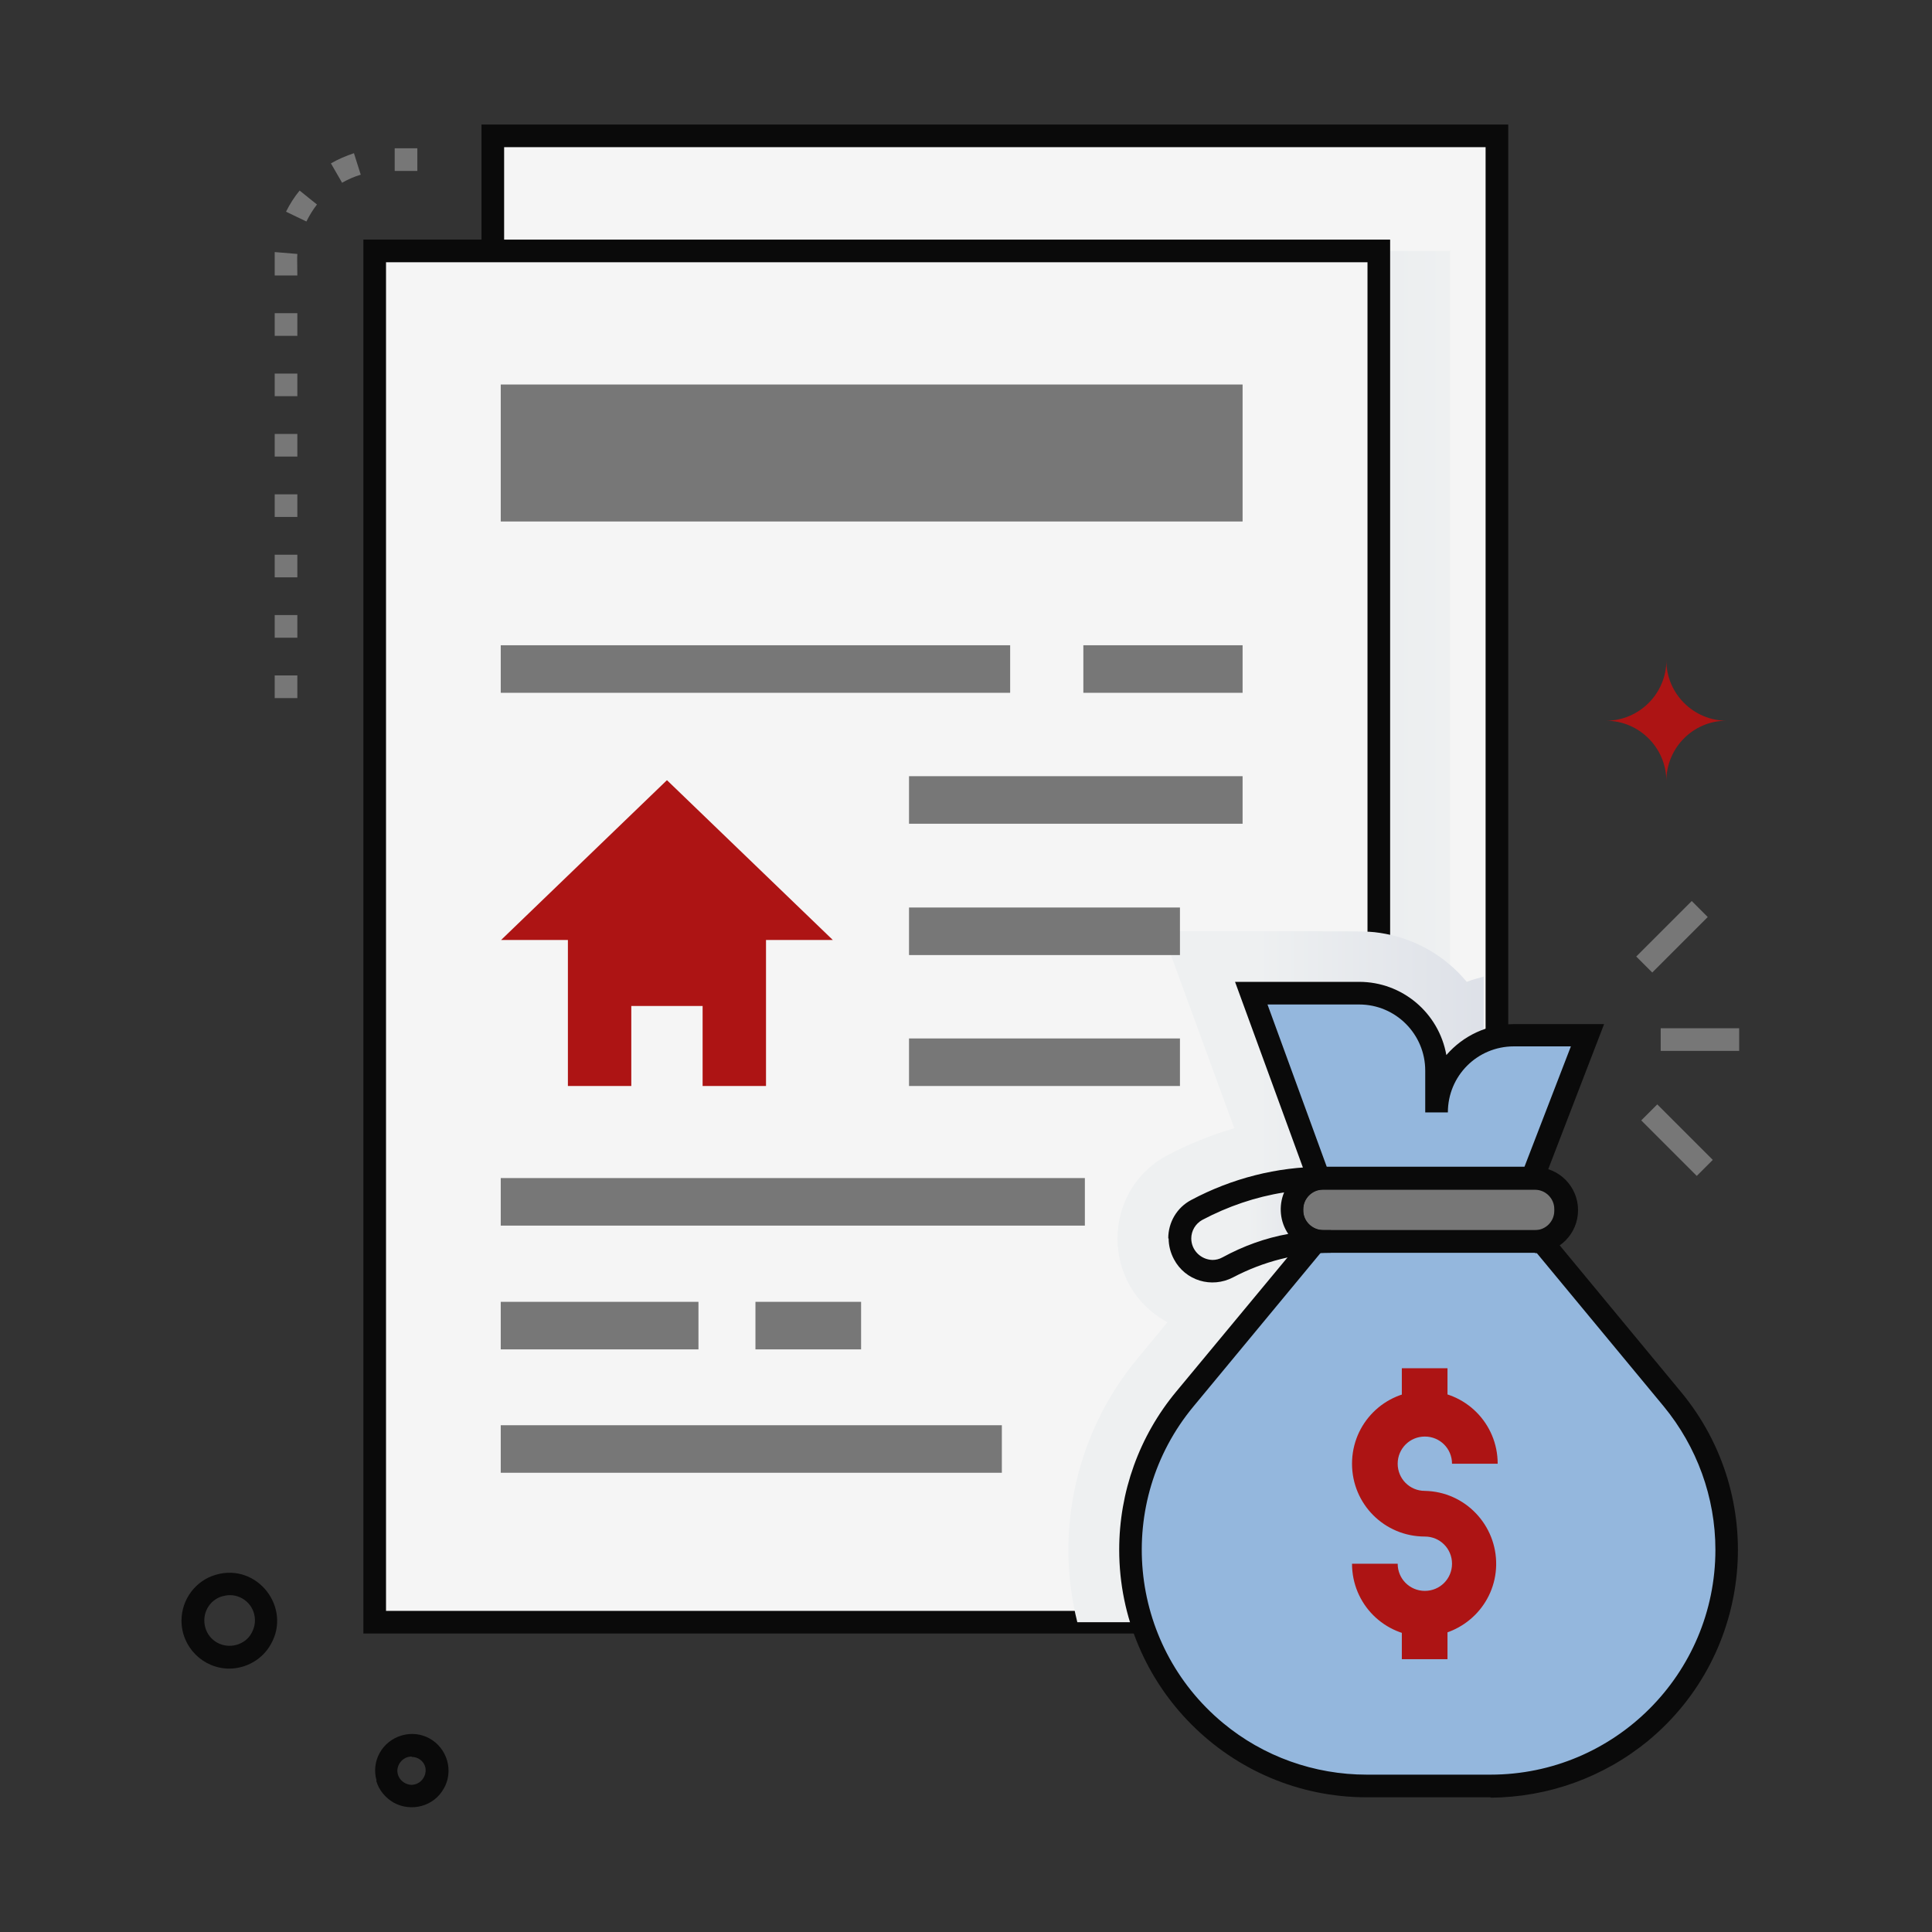<svg xmlns="http://www.w3.org/2000/svg" xmlns:xlink="http://www.w3.org/1999/xlink" id="Layer_1" viewBox="0 0 512 512"><rect x="0" y="0" width="512" height="512" fill="#333333" stroke="none"/><defs><style>      .st0 {        fill: #777;      }      .st1, .st2, .st3, .st4, .st5 {        isolation: isolate;      }      .st1, .st6 {        fill: #94b7dd;      }      .st1, .st3, .st4, .st5 {        mix-blend-mode: multiply;      }      .st3 {        fill: url(#linear-gradient);      }      .st4 {        fill: url(#linear-gradient2);      }      .st5 {        fill: url(#linear-gradient1);      }      .st7 {        fill: #f5f5f5;      }      .st8 {        fill: #0a0a0a;      }      .st9 {        fill: #ad1414;      }    </style><linearGradient id="linear-gradient" x1="118.2" y1="265.8" x2="384.3" y2="265.8" gradientTransform="translate(0 514) scale(1 -1)" gradientUnits="userSpaceOnUse"><stop offset="0" stop-color="#cacfdd"></stop><stop offset="1" stop-color="#eef0f1"></stop></linearGradient><linearGradient id="linear-gradient1" x1="462.2" y1="175.7" x2="333.1" y2="175.7" gradientTransform="translate(0 514) scale(1 -1)" gradientUnits="userSpaceOnUse"><stop offset="0" stop-color="#cacfdd"></stop><stop offset="1" stop-color="#eef0f1"></stop></linearGradient><linearGradient id="linear-gradient2" x1="377.6" y1="189.4" x2="330.8" y2="189.4" gradientTransform="translate(0 514) scale(1 -1)" gradientUnits="userSpaceOnUse"><stop offset="0" stop-color="#cacfdd"></stop><stop offset="1" stop-color="#eef0f1"></stop></linearGradient></defs><g class="st2"><g id="Mortgage"><rect class="st7" x="130.6" y="36" width="266.1" height="363.5"></rect><rect class="st7" x="130.6" y="36" width="266.1" height="363.5"></rect><path class="st8" d="M399.7,402.5H127.6V33h272.1v369.5ZM133.6,396.5h260.1V39H133.6v357.5Z"></path><rect class="st3" x="118.2" y="66.5" width="266.1" height="363.5"></rect><rect class="st7" x="99.3" y="66.5" width="266.1" height="363.5"></rect><rect class="st7" x="99.3" y="66.5" width="266.1" height="363.5"></rect><path class="st8" d="M368.4,432.9H96.3V63.5h272.1v369.5ZM102.3,426.9h260.1V69.5H102.3v357.5Z"></path><path class="st9" d="M176.7,206.8l-43.9,42.3h17.7v38.7h16.8v-21.2h18.9v21.2h16.8v-38.7h17.7l-43.9-42.3Z"></path><path class="st5" d="M393.2,258.7v144.2h-27.8v27h-79.9c-6.1-24.4-.2-50.3,15.8-69.7l8.1-9.8c-17.8-9.6-17.5-34.9-.1-44.2,5.7-3,11.6-5.4,17.8-7.2l-19.1-52.2c56.2,0,53.8-.1,57.5.4,9.1,1.3,17.3,5.9,23.2,13,1.5-.6,3.1-1,4.6-1.4Z"></path><rect class="st0" x="132.7" y="171" width="135" height="12.6"></rect><rect class="st0" x="240.9" y="205.7" width="88.4" height="12.6"></rect><rect class="st0" x="287.1" y="171" width="42.2" height="12.6"></rect><rect class="st0" x="240.9" y="240.5" width="71.8" height="12.6"></rect><rect class="st0" x="240.9" y="275.2" width="71.8" height="12.6"></rect><rect class="st0" x="132.7" y="312.2" width="154.8" height="12.6"></rect><rect class="st0" x="132.7" y="345" width="52.4" height="12.6"></rect><rect class="st0" x="200.2" y="345" width="28" height="12.6"></rect><rect class="st0" x="132.7" y="377.7" width="132.8" height="12.6"></rect><rect class="st0" x="132.7" y="101.9" width="196.6" height="36.3"></rect><path class="st6" d="M457.6,410.7c0,34.6-28,62.6-62.6,62.6h-32.8c-34.6,0-62.6-28-62.6-62.6,0-14.6,5.1-28.7,14.4-39.9l34.6-41.7h60l34.6,41.8c9.3,11.2,14.4,25.3,14.4,39.9Z"></path><polygon class="st1" points="419.8 342.5 408.6 329 348.6 329 337.4 342.5 419.8 342.5"></polygon><path class="st6" d="M349.5,312.2l-17.9-49h28.6c11.3,0,20.5,9.2,20.5,20.5h0v11.1c0-11.3,9.2-20.5,20.5-20.5h19.5l-14.6,37.9h-56.6Z"></path><rect class="st0" x="342.3" y="312.2" width="72.6" height="16.7" rx="8.1" ry="8.1"></rect><path class="st8" d="M406.8,332h-56.3c-5.7,0-11.1-4.4-11.1-11.6,0-6.1,5-11.1,11.1-11.1h56.3c6.3,0,11.4,5.1,11.4,11.4,0,6.3-5.1,11.4-11.4,11.4ZM350.5,315.3c-2.8,0-5.1,2.3-5.1,5.1v.5c0,2.8,2.3,5.1,5.1,5.1h56.3c2.8,0,5.1-2.3,5.1-5.1v-.5c0-2.8-2.3-5.1-5.1-5.1h-56.3Z"></path><path class="st0" d="M352.6,329c-9.5,0-18.9,2.4-27.3,6.9-4.2,2.3-9.4.7-11.7-3.5-2.3-4.2-.7-9.4,3.5-11.7h0c10.3-5.5,21.8-8.4,33.5-8.5-2.2,0-4.3.9-5.8,2.5-3.3,3.3-3.3,8.6,0,11.9,1.6,1.6,3.7,2.4,5.9,2.4h1.9Z"></path><path class="st4" d="M352.6,329c-9.5,0-18.9,2.4-27.3,6.9-4.2,2.3-9.4.7-11.7-3.5-2.3-4.2-.7-9.4,3.5-11.7h0c10.3-5.5,21.8-8.4,33.5-8.5-2.2,0-4.3.9-5.8,2.5-3.3,3.3-3.3,8.6,0,11.9,1.6,1.6,3.7,2.4,5.9,2.4h1.9Z"></path><path class="st8" d="M309.6,328.2c0-4.3,2.3-8.2,6.1-10.2,10.7-5.7,22.7-8.8,34.9-8.8v6c-1.4,0-2.7.6-3.7,1.6-2.1,2.1-2.1,5.5,0,7.6,1,1,2.4,1.6,3.9,1.6h1.9v6c-9,0-17.9,2.3-25.9,6.5-5.7,3-12.7.9-15.7-4.8-.9-1.7-1.4-3.6-1.4-5.5ZM340.3,316c-7.6,1.2-14.9,3.7-21.7,7.3-1.8,1-2.9,2.9-2.9,4.9,0,3.1,2.5,5.6,5.6,5.7.9,0,1.8-.2,2.7-.7,5.5-3,11.3-5.1,17.4-6.2-2.2-3.2-2.6-7.4-1.1-11Z"></path><path class="st8" d="M395,476.3h-32.8c-36.2,0-65.6-29.4-65.6-65.6,0-15.3,5.3-30.1,15.1-41.9l35.5-42.8h62.8l35.5,42.9c23.1,27.9,19.2,69.3-8.7,92.4-11.8,9.7-26.5,15-41.8,15.1ZM350,332l-33.7,40.7c-21,25.3-17.5,62.9,7.8,83.9,10.7,8.9,24.2,13.7,38.1,13.7h32.8c32.9,0,59.6-26.7,59.6-59.6,0-13.9-4.9-27.3-13.7-38l-33.7-40.7h-57.2Z"></path><path class="st8" d="M408.1,315.2h-60.7l-20.1-55h32.9c11.4,0,21.1,8.2,23.1,19.4,4.5-5.2,11-8.2,17.9-8.2h23.9l-16.9,43.9ZM351.6,309.2h52.4l12.3-31.9h-15.1c-9.7,0-17.5,7.8-17.5,17.5h-6v-11.1c0-9.6-7.8-17.5-17.5-17.5h-24.3l15.7,43Z"></path><path class="st9" d="M377.6,433.7c-10.7,0-19.3-8.6-19.3-19.3h12.1c0,4,3.2,7.2,7.2,7.2,4,0,7.2-3.2,7.2-7.2,0-4-3.2-7.2-7.2-7.2h0c-10.7,0-19.3-8.6-19.3-19.3,0-10.7,8.6-19.3,19.3-19.3,10.7,0,19.3,8.6,19.3,19.3h0s-12.1,0-12.1,0c0-4-3.2-7.2-7.2-7.2s-7.2,3.2-7.2,7.2,3.2,7.2,7.2,7.2h0c10.7.2,19.1,9.1,18.9,19.7-.2,10.3-8.5,18.6-18.9,18.9Z"></path><rect class="st9" x="371.5" y="362.6" width="12.1" height="12.1"></rect><rect class="st9" x="371.5" y="427.6" width="12.1" height="12.1"></rect><rect class="st0" x="440.1" y="272.5" width="20.8" height="6"></rect><rect class="st0" x="432.7" y="245.3" width="20.8" height="6" transform="translate(-45.8 386) rotate(-45)"></rect><rect class="st0" x="441.4" y="291.8" width="6" height="20.8" transform="translate(-83.5 402.7) rotate(-45)"></rect><path class="st0" d="M78.8,185h-6v-6h6v6ZM78.8,169h-6v-6h6v6ZM78.8,153h-6v-6h6v6ZM78.8,137h-6v-6h6v6ZM78.8,121h-6v-6h6v6ZM78.8,105h-6v-6h6v6ZM78.8,89h-6v-6h6v6ZM78.8,73h-6c0-3.7,0-4.7,0-6.2l6,.5c-.1,1.3,0,2,0,5.8ZM81.2,58.7l-5.4-2.6c1-2,2.2-3.9,3.6-5.6l4.6,3.7c-1.1,1.4-2,2.9-2.8,4.5h0ZM90.7,48.5l-3-5.2c1.9-1.1,4-2,6.1-2.7l1.8,5.7c-1.7.5-3.3,1.2-4.9,2.1h0ZM110.6,45.3h-6v-6h6v6Z"></path><path class="st9" d="M441.6,175c0,8.8-7.2,16-16,16,8.8,0,16,7.2,16,16,0-8.8,7.1-16,15.9-16,0,0,0,0,.1,0-8.8,0-16-7.2-16-16"></path><path class="st8" d="M60.8,442.2c-7,0-12.7-5.7-12.7-12.7,0-5.7,3.8-10.7,9.2-12.2h0c10.9-3.1,20,8.7,14.5,18.4-2.2,4-6.5,6.5-11.1,6.5ZM59,423c-3.6,1-5.6,4.7-4.6,8.3,1,3.6,4.7,5.6,8.3,4.6,1.7-.5,3.2-1.6,4-3.2,1.8-3.2.7-7.3-2.5-9.1-1.6-.9-3.4-1.1-5.1-.6Z"></path><path class="st8" d="M99.8,471.9c-1.5-5.2,1.5-10.5,6.7-12,5.2-1.5,10.5,1.5,12,6.7.7,2.5.4,5.2-.9,7.4-2.6,4.7-8.6,6.3-13.3,3.7-2.2-1.3-3.9-3.3-4.6-5.8ZM109.1,465.5c-2.1,0-3.7,1.7-3.8,3.7,0,2.1,1.7,3.7,3.7,3.8,2.1,0,3.7-1.7,3.8-3.7,0-.3,0-.7-.1-1-.4-1.6-1.9-2.7-3.6-2.7Z"></path></g></g></svg>